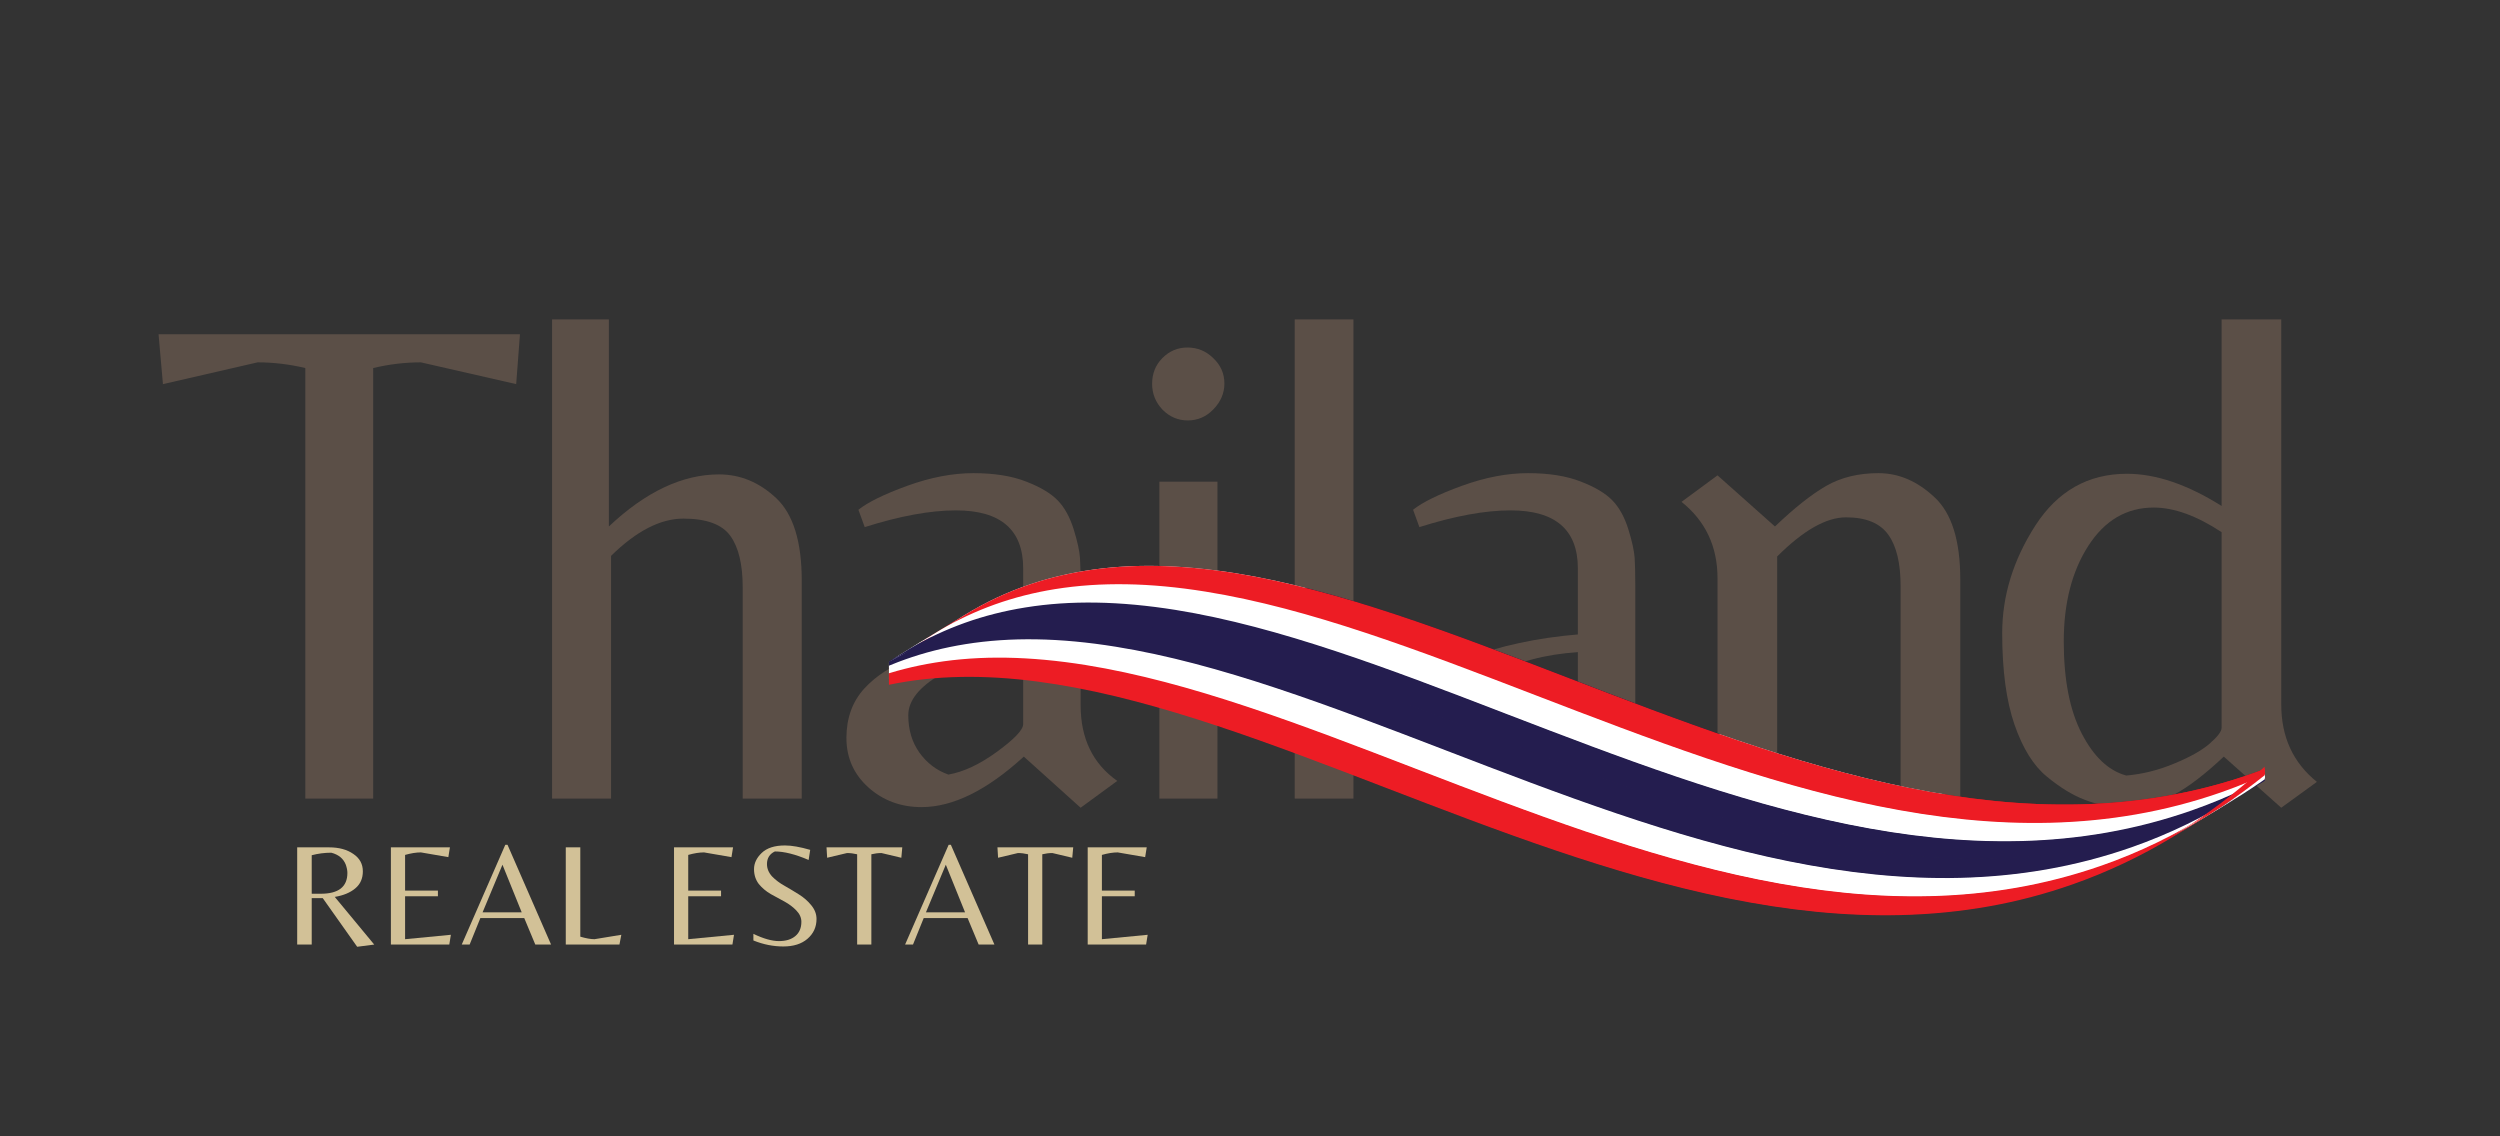 <svg xmlns="http://www.w3.org/2000/svg" xmlns:xlink="http://www.w3.org/1999/xlink" width="165" zoomAndPan="magnify" viewBox="0 0 123.75 56.25" height="75" preserveAspectRatio="xMidYMid meet" version="1.0"><rect x="0" y="0" width="123.75" height="56.25" fill="#333333" stroke="none"/><defs><g/><clipPath id="e063fd889b"><path d="M 44.004 23.508 L 112.098 23.508 L 112.098 46.453 L 44.004 46.453 Z M 44.004 23.508 " clip-rule="nonzero"/></clipPath><clipPath id="80231a71b8"><path d="M 44.004 23.508 L 112.098 23.508 L 112.098 46.453 L 44.004 46.453 Z M 44.004 23.508 " clip-rule="nonzero"/></clipPath><clipPath id="43226ac3eb"><path d="M -30.859 73.812 C -33.809 75.855 -36.828 78.336 -39.859 81.207 C -42.84 84.027 -45.914 87.305 -49 90.953 C -42.766 83.637 -36.719 77.93 -30.863 73.875 C -22.047 67.77 -13.66 65.398 -5.789 66.812 C 3.746 68.523 10.609 75.477 16.125 81.066 C 18.559 83.531 20.859 85.859 23.023 87.359 C 25.414 89.02 27.434 89.531 29.379 88.965 C 29.965 88.797 30.492 88.543 30.973 88.211 C 35.148 85.316 35.523 76.543 35.949 66.547 C 36.238 59.746 36.539 52.715 38 46.336 C 39.664 39.047 42.594 34.031 46.953 31.008 C 55.5 25.086 66.191 29.195 77.508 33.547 C 83 35.66 88.684 37.844 94.395 39.004 C 97.48 39.633 100.285 39.906 102.969 39.844 C 105.996 39.773 108.781 39.277 111.48 38.332 C 113.363 37.672 115.191 36.785 116.914 35.695 C 117.242 35.488 117.57 35.27 117.895 35.047 C 119.387 34.012 120.832 32.801 122.195 31.438 C 123.961 29.676 125.648 27.605 127.211 25.281 C 128.859 22.828 130.418 20.027 131.84 16.949 C 134.898 10.324 137.465 2.141 139.465 -7.371 C 141.645 -17.734 143.215 -29.973 144.133 -43.746 C 142.34 -17.332 138.203 3.086 131.809 16.934 C 128 25.176 123.316 31.23 117.836 35.031 C 115.82 36.426 113.695 37.516 111.469 38.297 C 100.219 42.242 88.68 37.805 77.516 33.512 C 71.754 31.297 66.309 29.203 61.16 28.375 C 58.395 27.934 55.961 27.891 53.719 28.254 C 51.219 28.656 49.004 29.543 46.945 30.969 C 42.566 34.008 39.633 39.027 37.965 46.328 C 36.508 52.707 36.207 59.742 35.914 66.543 C 35.488 76.531 35.113 85.297 30.953 88.18 C 30.477 88.508 29.949 88.762 29.367 88.93 C 27.434 89.492 25.422 88.984 23.039 87.332 C 20.883 85.832 18.582 83.504 16.148 81.039 C 13.383 78.238 10.246 75.062 6.66 72.422 C 2.535 69.387 -1.535 67.539 -5.785 66.777 C -9.688 66.078 -13.766 66.305 -17.906 67.457 C -21.625 68.492 -25.488 70.297 -29.383 72.82 C -29.871 73.137 -30.363 73.469 -30.859 73.812 Z M -30.859 73.812 " clip-rule="nonzero"/></clipPath><clipPath id="d565baeb03"><path d="M 44.004 30.262 L 48 30.262 L 48 46.453 L 44.004 46.453 Z M 44.004 30.262 " clip-rule="nonzero"/></clipPath><clipPath id="f9e0b52cb3"><path d="M 30.953 88.18 C 30.871 88.234 30.793 88.285 30.711 88.336 L 21.805 93.789 C 21.887 93.738 21.969 93.688 22.047 93.629 C 26.211 90.746 26.586 81.984 27.012 71.996 C 27.301 65.191 27.602 58.16 29.059 51.777 C 30.73 44.48 33.664 39.457 38.043 36.418 C 38.383 36.18 38.73 35.961 39.082 35.75 L 47.988 30.301 C 47.637 30.508 47.289 30.73 46.945 30.969 C 42.566 34.008 39.633 39.027 37.965 46.328 C 36.504 52.707 36.203 59.742 35.914 66.547 C 35.488 76.531 35.113 85.297 30.953 88.18 Z M 30.953 88.18 " clip-rule="nonzero"/></clipPath><clipPath id="e17766802a"><path d="M 44.004 31 L 47 31 L 47 46.453 L 44.004 46.453 Z M 44.004 31 " clip-rule="nonzero"/></clipPath><clipPath id="58fef2c61d"><path d="M 30.953 88.18 C 30.871 88.234 30.793 88.285 30.711 88.336 L 21.805 93.789 C 21.887 93.738 21.969 93.688 22.047 93.629 C 26.211 90.746 26.586 81.984 27.012 71.996 C 27.301 65.191 27.602 58.16 29.059 51.777 C 30.73 44.48 33.664 39.457 38.043 36.418 C 38.383 36.18 38.73 35.961 39.082 35.75 L 47.988 30.301 C 47.637 30.508 47.289 30.73 46.945 30.969 C 42.566 34.008 39.633 39.027 37.965 46.328 C 36.504 52.707 36.203 59.742 35.914 66.547 C 35.488 76.531 35.113 85.297 30.953 88.18 Z M 30.953 88.18 " clip-rule="nonzero"/></clipPath><clipPath id="6d18f99730"><path d="M 44.004 32 L 46 32 L 46 46.453 L 44.004 46.453 Z M 44.004 32 " clip-rule="nonzero"/></clipPath><clipPath id="4fddbe567b"><path d="M 30.953 88.18 C 30.871 88.234 30.793 88.285 30.711 88.336 L 21.805 93.789 C 21.887 93.738 21.969 93.688 22.047 93.629 C 26.211 90.746 26.586 81.984 27.012 71.996 C 27.301 65.191 27.602 58.16 29.059 51.777 C 30.73 44.48 33.664 39.457 38.043 36.418 C 38.383 36.18 38.73 35.961 39.082 35.75 L 47.988 30.301 C 47.637 30.508 47.289 30.73 46.945 30.969 C 42.566 34.008 39.633 39.027 37.965 46.328 C 36.504 52.707 36.203 59.742 35.914 66.547 C 35.488 76.531 35.113 85.297 30.953 88.18 Z M 30.953 88.18 " clip-rule="nonzero"/></clipPath><clipPath id="33e76d4437"><path d="M 44.004 31 L 46.957 31 L 46.957 46.453 L 44.004 46.453 Z M 44.004 31 " clip-rule="nonzero"/></clipPath><clipPath id="a5ec79127b"><path d="M 38 46.336 C 36.539 52.715 36.238 59.746 35.949 66.547 C 35.523 76.543 35.148 85.316 30.973 88.211 C 30.852 88.293 30.73 88.371 30.602 88.445 L 21.699 93.895 C 21.824 93.82 21.949 93.742 22.066 93.66 C 26.242 90.77 26.617 81.996 27.043 72 C 27.336 65.199 27.637 58.168 29.094 51.789 C 30.762 44.496 33.691 39.484 38.047 36.457 L 46.953 31.008 C 42.594 34.031 39.664 39.047 38 46.336 Z M 38 46.336 " clip-rule="nonzero"/></clipPath><clipPath id="5d466d8a2c"><path d="M 44.004 31 L 46 31 L 46 46.453 L 44.004 46.453 Z M 44.004 31 " clip-rule="nonzero"/></clipPath><clipPath id="c1379326b4"><path d="M 38 46.336 C 36.539 52.715 36.238 59.746 35.949 66.547 C 35.523 76.543 35.148 85.316 30.973 88.211 C 30.852 88.293 30.73 88.371 30.602 88.445 L 21.699 93.895 C 21.824 93.82 21.949 93.742 22.066 93.66 C 26.242 90.77 26.617 81.996 27.043 72 C 27.336 65.199 27.637 58.168 29.094 51.789 C 30.762 44.496 33.691 39.484 38.047 36.457 L 46.953 31.008 C 42.594 34.031 39.664 39.047 38 46.336 Z M 38 46.336 " clip-rule="nonzero"/></clipPath><clipPath id="764a7979e4"><path d="M 45 28.039 L 112.098 28.039 L 112.098 41 L 45 41 Z M 45 28.039 " clip-rule="nonzero"/></clipPath><clipPath id="b24a76b997"><path d="M 111.48 38.332 C 113.207 37.727 114.887 36.93 116.48 35.965 L 107.578 41.414 C 105.984 42.383 104.305 43.176 102.578 43.781 C 99.875 44.73 97.09 45.223 94.062 45.297 C 91.379 45.359 88.574 45.082 85.488 44.457 C 79.777 43.293 74.094 41.109 68.602 38.996 C 57.285 34.645 46.598 30.535 38.047 36.457 L 46.953 31.008 C 55.5 25.086 66.191 29.195 77.508 33.547 C 83 35.66 88.684 37.844 94.395 39.004 C 97.48 39.633 100.285 39.906 102.969 39.844 C 105.996 39.773 108.781 39.277 111.48 38.332 Z M 111.48 38.332 " clip-rule="nonzero"/></clipPath><clipPath id="2ed372ba62"><path d="M 44.004 28.039 L 112.098 28.039 L 112.098 42 L 44.004 42 Z M 44.004 28.039 " clip-rule="nonzero"/></clipPath><clipPath id="9fffb998fa"><path d="M 111.48 38.332 C 113.207 37.727 114.887 36.93 116.48 35.965 L 107.578 41.414 C 105.984 42.383 104.305 43.176 102.578 43.781 C 99.875 44.73 97.09 45.223 94.062 45.297 C 91.379 45.359 88.574 45.082 85.488 44.457 C 79.777 43.293 74.094 41.109 68.602 38.996 C 57.285 34.645 46.598 30.535 38.047 36.457 L 46.953 31.008 C 55.5 25.086 66.191 29.195 77.508 33.547 C 83 35.66 88.684 37.844 94.395 39.004 C 97.48 39.633 100.285 39.906 102.969 39.844 C 105.996 39.773 108.781 39.277 111.48 38.332 Z M 111.48 38.332 " clip-rule="nonzero"/></clipPath><clipPath id="cbff7f1a55"><path d="M 44.004 29 L 112.098 29 L 112.098 43 L 44.004 43 Z M 44.004 29 " clip-rule="nonzero"/></clipPath><clipPath id="e96baed2e8"><path d="M 111.48 38.332 C 113.207 37.727 114.887 36.93 116.48 35.965 L 107.578 41.414 C 105.984 42.383 104.305 43.176 102.578 43.781 C 99.875 44.73 97.09 45.223 94.062 45.297 C 91.379 45.359 88.574 45.082 85.488 44.457 C 79.777 43.293 74.094 41.109 68.602 38.996 C 57.285 34.645 46.598 30.535 38.047 36.457 L 46.953 31.008 C 55.5 25.086 66.191 29.195 77.508 33.547 C 83 35.66 88.684 37.844 94.395 39.004 C 97.48 39.633 100.285 39.906 102.969 39.844 C 105.996 39.773 108.781 39.277 111.48 38.332 Z M 111.48 38.332 " clip-rule="nonzero"/></clipPath><clipPath id="e7611e0d70"><path d="M 44.004 30 L 112.098 30 L 112.098 44 L 44.004 44 Z M 44.004 30 " clip-rule="nonzero"/></clipPath><clipPath id="e6d4d4fdf3"><path d="M 111.48 38.332 C 113.207 37.727 114.887 36.93 116.48 35.965 L 107.578 41.414 C 105.984 42.383 104.305 43.176 102.578 43.781 C 99.875 44.73 97.09 45.223 94.062 45.297 C 91.379 45.359 88.574 45.082 85.488 44.457 C 79.777 43.293 74.094 41.109 68.602 38.996 C 57.285 34.645 46.598 30.535 38.047 36.457 L 46.953 31.008 C 55.5 25.086 66.191 29.195 77.508 33.547 C 83 35.66 88.684 37.844 94.395 39.004 C 97.48 39.633 100.285 39.906 102.969 39.844 C 105.996 39.773 108.781 39.277 111.48 38.332 Z M 111.48 38.332 " clip-rule="nonzero"/></clipPath><clipPath id="00cee07c4d"><path d="M 44.004 31 L 111 31 L 111 45 L 44.004 45 Z M 44.004 31 " clip-rule="nonzero"/></clipPath><clipPath id="5c855319ac"><path d="M 111.48 38.332 C 113.207 37.727 114.887 36.93 116.48 35.965 L 107.578 41.414 C 105.984 42.383 104.305 43.176 102.578 43.781 C 99.875 44.73 97.09 45.223 94.062 45.297 C 91.379 45.359 88.574 45.082 85.488 44.457 C 79.777 43.293 74.094 41.109 68.602 38.996 C 57.285 34.645 46.598 30.535 38.047 36.457 L 46.953 31.008 C 55.5 25.086 66.191 29.195 77.508 33.547 C 83 35.66 88.684 37.844 94.395 39.004 C 97.48 39.633 100.285 39.906 102.969 39.844 C 105.996 39.773 108.781 39.277 111.48 38.332 Z M 111.48 38.332 " clip-rule="nonzero"/></clipPath><clipPath id="a202c12ff1"><path d="M 44.004 32 L 110 32 L 110 45.332 L 44.004 45.332 Z M 44.004 32 " clip-rule="nonzero"/></clipPath><clipPath id="6a9b88e85f"><path d="M 111.48 38.332 C 113.207 37.727 114.887 36.93 116.48 35.965 L 107.578 41.414 C 105.984 42.383 104.305 43.176 102.578 43.781 C 99.875 44.73 97.09 45.223 94.062 45.297 C 91.379 45.359 88.574 45.082 85.488 44.457 C 79.777 43.293 74.094 41.109 68.602 38.996 C 57.285 34.645 46.598 30.535 38.047 36.457 L 46.953 31.008 C 55.5 25.086 66.191 29.195 77.508 33.547 C 83 35.66 88.684 37.844 94.395 39.004 C 97.48 39.633 100.285 39.906 102.969 39.844 C 105.996 39.773 108.781 39.277 111.48 38.332 Z M 111.48 38.332 " clip-rule="nonzero"/></clipPath><clipPath id="ebb018f499"><path d="M 46 28 L 112.098 28 L 112.098 41 L 46 41 Z M 46 28 " clip-rule="nonzero"/></clipPath><clipPath id="a369c39e5d"><path d="M 53.719 28.254 C 55.961 27.891 58.395 27.93 61.16 28.375 C 66.309 29.203 71.754 31.297 77.516 33.512 C 88.68 37.805 100.219 42.242 111.469 38.297 C 113.324 37.645 115.109 36.781 116.816 35.703 L 107.914 41.152 C 106.203 42.23 104.422 43.098 102.566 43.75 C 91.316 47.695 79.773 43.258 68.613 38.965 C 62.848 36.75 57.406 34.656 52.254 33.828 C 49.492 33.383 47.059 33.344 44.812 33.703 C 42.73 34.039 40.844 34.711 39.082 35.75 L 47.988 30.301 C 49.75 29.262 51.633 28.59 53.719 28.254 Z M 53.719 28.254 " clip-rule="nonzero"/></clipPath><clipPath id="98138e31f2"><path d="M 45 28 L 112.098 28 L 112.098 42 L 45 42 Z M 45 28 " clip-rule="nonzero"/></clipPath><clipPath id="16e39f11b4"><path d="M 53.719 28.254 C 55.961 27.891 58.395 27.93 61.16 28.375 C 66.309 29.203 71.754 31.297 77.516 33.512 C 88.68 37.805 100.219 42.242 111.469 38.297 C 113.324 37.645 115.109 36.781 116.816 35.703 L 107.914 41.152 C 106.203 42.23 104.422 43.098 102.566 43.75 C 91.316 47.695 79.773 43.258 68.613 38.965 C 62.848 36.75 57.406 34.656 52.254 33.828 C 49.492 33.383 47.059 33.344 44.812 33.703 C 42.73 34.039 40.844 34.711 39.082 35.75 L 47.988 30.301 C 49.75 29.262 51.633 28.59 53.719 28.254 Z M 53.719 28.254 " clip-rule="nonzero"/></clipPath><clipPath id="ec7fec07fc"><path d="M 44.004 29 L 112.098 29 L 112.098 43 L 44.004 43 Z M 44.004 29 " clip-rule="nonzero"/></clipPath><clipPath id="409f33d959"><path d="M 53.719 28.254 C 55.961 27.891 58.395 27.93 61.16 28.375 C 66.309 29.203 71.754 31.297 77.516 33.512 C 88.68 37.805 100.219 42.242 111.469 38.297 C 113.324 37.645 115.109 36.781 116.816 35.703 L 107.914 41.152 C 106.203 42.23 104.422 43.098 102.566 43.75 C 91.316 47.695 79.773 43.258 68.613 38.965 C 62.848 36.75 57.406 34.656 52.254 33.828 C 49.492 33.383 47.059 33.344 44.812 33.703 C 42.73 34.039 40.844 34.711 39.082 35.75 L 47.988 30.301 C 49.75 29.262 51.633 28.59 53.719 28.254 Z M 53.719 28.254 " clip-rule="nonzero"/></clipPath><clipPath id="1797b33b01"><path d="M 44.004 30 L 112.098 30 L 112.098 44 L 44.004 44 Z M 44.004 30 " clip-rule="nonzero"/></clipPath><clipPath id="8ebe5742a6"><path d="M 53.719 28.254 C 55.961 27.891 58.395 27.93 61.16 28.375 C 66.309 29.203 71.754 31.297 77.516 33.512 C 88.68 37.805 100.219 42.242 111.469 38.297 C 113.324 37.645 115.109 36.781 116.816 35.703 L 107.914 41.152 C 106.203 42.23 104.422 43.098 102.566 43.75 C 91.316 47.695 79.773 43.258 68.613 38.965 C 62.848 36.75 57.406 34.656 52.254 33.828 C 49.492 33.383 47.059 33.344 44.812 33.703 C 42.73 34.039 40.844 34.711 39.082 35.75 L 47.988 30.301 C 49.75 29.262 51.633 28.59 53.719 28.254 Z M 53.719 28.254 " clip-rule="nonzero"/></clipPath><clipPath id="12f661abcb"><path d="M 44.004 31 L 111 31 L 111 45 L 44.004 45 Z M 44.004 31 " clip-rule="nonzero"/></clipPath><clipPath id="f0414a1864"><path d="M 53.719 28.254 C 55.961 27.891 58.395 27.93 61.16 28.375 C 66.309 29.203 71.754 31.297 77.516 33.512 C 88.68 37.805 100.219 42.242 111.469 38.297 C 113.324 37.645 115.109 36.781 116.816 35.703 L 107.914 41.152 C 106.203 42.23 104.422 43.098 102.566 43.75 C 91.316 47.695 79.773 43.258 68.613 38.965 C 62.848 36.75 57.406 34.656 52.254 33.828 C 49.492 33.383 47.059 33.344 44.812 33.703 C 42.73 34.039 40.844 34.711 39.082 35.75 L 47.988 30.301 C 49.75 29.262 51.633 28.59 53.719 28.254 Z M 53.719 28.254 " clip-rule="nonzero"/></clipPath><clipPath id="feafb7e353"><path d="M 44.004 32 L 110 32 L 110 45.289 L 44.004 45.289 Z M 44.004 32 " clip-rule="nonzero"/></clipPath><clipPath id="8e47657a18"><path d="M 53.719 28.254 C 55.961 27.891 58.395 27.93 61.16 28.375 C 66.309 29.203 71.754 31.297 77.516 33.512 C 88.68 37.805 100.219 42.242 111.469 38.297 C 113.324 37.645 115.109 36.781 116.816 35.703 L 107.914 41.152 C 106.203 42.23 104.422 43.098 102.566 43.75 C 91.316 47.695 79.773 43.258 68.613 38.965 C 62.848 36.75 57.406 34.656 52.254 33.828 C 49.492 33.383 47.059 33.344 44.812 33.703 C 42.73 34.039 40.844 34.711 39.082 35.75 L 47.988 30.301 C 49.75 29.262 51.633 28.59 53.719 28.254 Z M 53.719 28.254 " clip-rule="nonzero"/></clipPath><clipPath id="c7bfc81601"><path d="M 110 23.508 L 112.098 23.508 L 112.098 40 L 110 40 Z M 110 23.508 " clip-rule="nonzero"/></clipPath><clipPath id="e7d6b050b5"><path d="M 117.836 35.031 C 117.5 35.262 117.16 35.488 116.816 35.703 L 107.914 41.152 C 108.254 40.938 108.594 40.715 108.93 40.48 C 114.414 36.684 119.094 30.625 122.902 22.383 C 128.23 10.844 131.992 -5.258 134.137 -25.59 C 134.207 -26.277 134.301 -27.195 134.371 -27.883 C 134.441 -28.562 134.527 -29.465 134.594 -30.145 C 134.66 -30.789 134.746 -31.652 134.809 -32.297 C 134.84 -32.602 134.883 -33.008 134.918 -33.312 C 134.977 -33.867 135.062 -34.609 135.129 -35.164 C 135.16 -35.41 135.203 -35.738 135.238 -35.984 C 135.297 -36.395 135.391 -36.945 135.465 -37.352 C 135.492 -37.516 135.539 -37.727 135.582 -37.887 C 135.641 -38.102 135.742 -38.387 135.836 -38.594 C 135.859 -38.648 135.93 -38.699 135.973 -38.746 L 144.133 -43.746 C 142.34 -17.332 138.203 3.086 131.805 16.934 C 128 25.176 123.316 31.234 117.836 35.031 Z M 117.836 35.031 " clip-rule="nonzero"/></clipPath><clipPath id="52f00ab5e5"><path d="M 109 23.508 L 112.098 23.508 L 112.098 41 L 109 41 Z M 109 23.508 " clip-rule="nonzero"/></clipPath><clipPath id="4ec3061e87"><path d="M 117.836 35.031 C 117.5 35.262 117.16 35.488 116.816 35.703 L 107.914 41.152 C 108.254 40.938 108.594 40.715 108.93 40.48 C 114.414 36.684 119.094 30.625 122.902 22.383 C 128.23 10.844 131.992 -5.258 134.137 -25.59 C 134.207 -26.277 134.301 -27.195 134.371 -27.883 C 134.441 -28.562 134.527 -29.465 134.594 -30.145 C 134.66 -30.789 134.746 -31.652 134.809 -32.297 C 134.84 -32.602 134.883 -33.008 134.918 -33.312 C 134.977 -33.867 135.062 -34.609 135.129 -35.164 C 135.16 -35.41 135.203 -35.738 135.238 -35.984 C 135.297 -36.395 135.391 -36.945 135.465 -37.352 C 135.492 -37.516 135.539 -37.727 135.582 -37.887 C 135.641 -38.102 135.742 -38.387 135.836 -38.594 C 135.859 -38.648 135.93 -38.699 135.973 -38.746 L 144.133 -43.746 C 142.34 -17.332 138.203 3.086 131.805 16.934 C 128 25.176 123.316 31.234 117.836 35.031 Z M 117.836 35.031 " clip-rule="nonzero"/></clipPath><clipPath id="c55c6b8349"><path d="M 107.875 23.508 L 112.098 23.508 L 112.098 41.156 L 107.875 41.156 Z M 107.875 23.508 " clip-rule="nonzero"/></clipPath><clipPath id="7ec9277ecb"><path d="M 117.836 35.031 C 117.5 35.262 117.16 35.488 116.816 35.703 L 107.914 41.152 C 108.254 40.938 108.594 40.715 108.93 40.48 C 114.414 36.684 119.094 30.625 122.902 22.383 C 128.23 10.844 131.992 -5.258 134.137 -25.59 C 134.207 -26.277 134.301 -27.195 134.371 -27.883 C 134.441 -28.562 134.527 -29.465 134.594 -30.145 C 134.66 -30.789 134.746 -31.652 134.809 -32.297 C 134.84 -32.602 134.883 -33.008 134.918 -33.312 C 134.977 -33.867 135.062 -34.609 135.129 -35.164 C 135.16 -35.41 135.203 -35.738 135.238 -35.984 C 135.297 -36.395 135.391 -36.945 135.465 -37.352 C 135.492 -37.516 135.539 -37.727 135.582 -37.887 C 135.641 -38.102 135.742 -38.387 135.836 -38.594 C 135.859 -38.648 135.93 -38.699 135.973 -38.746 L 144.133 -43.746 C 142.34 -17.332 138.203 3.086 131.805 16.934 C 128 25.176 123.316 31.234 117.836 35.031 Z M 117.836 35.031 " clip-rule="nonzero"/></clipPath><clipPath id="5734f4edcd"><path d="M 110 23.508 L 112.098 23.508 L 112.098 40 L 110 40 Z M 110 23.508 " clip-rule="nonzero"/></clipPath><clipPath id="77ba4c9162"><path d="M 139.465 -7.367 C 137.465 2.141 134.898 10.324 131.836 16.949 C 130.418 20.027 128.859 22.832 127.211 25.285 C 125.648 27.605 123.961 29.676 122.195 31.441 C 120.832 32.801 119.387 34.012 117.895 35.047 C 117.57 35.27 117.242 35.488 116.914 35.695 C 116.77 35.785 116.625 35.875 116.48 35.965 L 107.578 41.414 C 107.723 41.328 107.867 41.238 108.008 41.148 C 108.34 40.938 108.664 40.723 108.988 40.496 C 110.484 39.465 111.926 38.254 113.293 36.891 C 115.059 35.129 116.742 33.055 118.305 30.734 C 119.953 28.281 121.512 25.477 122.934 22.402 C 125.992 15.777 128.559 7.594 130.559 -1.918 C 131.832 -7.965 132.895 -14.648 133.746 -21.902 C 133.766 -22.086 133.797 -22.336 133.816 -22.523 C 133.941 -23.578 134.059 -24.637 134.184 -25.695 C 134.262 -26.34 134.387 -27.418 134.551 -28.719 C 134.637 -29.402 134.75 -30.312 134.84 -30.996 C 134.938 -31.73 135.066 -32.711 135.172 -33.445 C 135.281 -34.223 135.43 -35.262 135.547 -36.039 C 135.668 -36.852 135.84 -37.938 135.973 -38.746 C 138.418 -40.246 141.684 -42.246 144.133 -43.746 C 143.215 -29.973 141.645 -17.734 139.465 -7.367 Z M 139.465 -7.367 " clip-rule="nonzero"/></clipPath><clipPath id="3d62e3e448"><path d="M 109 23.508 L 112.098 23.508 L 112.098 41 L 109 41 Z M 109 23.508 " clip-rule="nonzero"/></clipPath><clipPath id="53839b9ba9"><path d="M 139.465 -7.367 C 137.465 2.141 134.898 10.324 131.836 16.949 C 130.418 20.027 128.859 22.832 127.211 25.285 C 125.648 27.605 123.961 29.676 122.195 31.441 C 120.832 32.801 119.387 34.012 117.895 35.047 C 117.57 35.27 117.242 35.488 116.914 35.695 C 116.77 35.785 116.625 35.875 116.48 35.965 L 107.578 41.414 C 107.723 41.328 107.867 41.238 108.008 41.148 C 108.34 40.938 108.664 40.723 108.988 40.496 C 110.484 39.465 111.926 38.254 113.293 36.891 C 115.059 35.129 116.742 33.055 118.305 30.734 C 119.953 28.281 121.512 25.477 122.934 22.402 C 125.992 15.777 128.559 7.594 130.559 -1.918 C 131.832 -7.965 132.895 -14.648 133.746 -21.902 C 133.766 -22.086 133.797 -22.336 133.816 -22.523 C 133.941 -23.578 134.059 -24.637 134.184 -25.695 C 134.262 -26.34 134.387 -27.418 134.551 -28.719 C 134.637 -29.402 134.75 -30.312 134.84 -30.996 C 134.938 -31.73 135.066 -32.711 135.172 -33.445 C 135.281 -34.223 135.43 -35.262 135.547 -36.039 C 135.668 -36.852 135.84 -37.938 135.973 -38.746 C 138.418 -40.246 141.684 -42.246 144.133 -43.746 C 143.215 -29.973 141.645 -17.734 139.465 -7.367 Z M 139.465 -7.367 " clip-rule="nonzero"/></clipPath><clipPath id="d92f1432c1"><path d="M 107.559 23.508 L 112.098 23.508 L 112.098 41.43 L 107.559 41.43 Z M 107.559 23.508 " clip-rule="nonzero"/></clipPath><clipPath id="aa954ea4bb"><path d="M 139.465 -7.367 C 137.465 2.141 134.898 10.324 131.836 16.949 C 130.418 20.027 128.859 22.832 127.211 25.285 C 125.648 27.605 123.961 29.676 122.195 31.441 C 120.832 32.801 119.387 34.012 117.895 35.047 C 117.57 35.27 117.242 35.488 116.914 35.695 C 116.77 35.785 116.625 35.875 116.48 35.965 L 107.578 41.414 C 107.723 41.328 107.867 41.238 108.008 41.148 C 108.34 40.938 108.664 40.723 108.988 40.496 C 110.484 39.465 111.926 38.254 113.293 36.891 C 115.059 35.129 116.742 33.055 118.305 30.734 C 119.953 28.281 121.512 25.477 122.934 22.402 C 125.992 15.777 128.559 7.594 130.559 -1.918 C 131.832 -7.965 132.895 -14.648 133.746 -21.902 C 133.766 -22.086 133.797 -22.336 133.816 -22.523 C 133.941 -23.578 134.059 -24.637 134.184 -25.695 C 134.262 -26.34 134.387 -27.418 134.551 -28.719 C 134.637 -29.402 134.75 -30.312 134.84 -30.996 C 134.938 -31.73 135.066 -32.711 135.172 -33.445 C 135.281 -34.223 135.43 -35.262 135.547 -36.039 C 135.668 -36.852 135.84 -37.938 135.973 -38.746 C 138.418 -40.246 141.684 -42.246 144.133 -43.746 C 143.215 -29.973 141.645 -17.734 139.465 -7.367 Z M 139.465 -7.367 " clip-rule="nonzero"/></clipPath></defs><g fill="#5b4f47" fill-opacity="1"><g transform="translate(7.504, 39.53)"><g><path d="M 10.969 0 L 7.609 0 L 7.609 -21.312 C 6.816 -21.5 6.031 -21.594 5.25 -21.594 L 0.562 -20.516 L 0.344 -22.984 L 18.234 -22.984 L 18.047 -20.516 L 13.328 -21.594 C 12.547 -21.594 11.758 -21.5 10.969 -21.312 Z M 10.969 0 "/></g></g></g><g fill="#5b4f47" fill-opacity="1"><g transform="translate(24.686, 39.53)"><g><path d="M 10.906 -16.047 C 11.969 -16.047 12.914 -15.648 13.75 -14.859 C 14.582 -14.066 15 -12.711 15 -10.797 L 15 0 L 12.078 0 L 12.078 -10.453 C 12.078 -11.586 11.875 -12.438 11.469 -13 C 11.062 -13.57 10.285 -13.859 9.141 -13.859 C 8.004 -13.859 6.812 -13.242 5.562 -12.016 L 5.562 0 L 2.641 0 L 2.641 -23.719 L 5.453 -23.719 L 5.453 -13.469 C 7.273 -15.188 9.094 -16.047 10.906 -16.047 Z M 10.906 -16.047 "/></g></g></g><g fill="#5b4f47" fill-opacity="1"><g transform="translate(40.757, 39.53)"><g><path d="M 9.891 -3.688 L 9.891 -7.25 C 8.223 -7.133 6.859 -6.766 5.797 -6.141 C 4.734 -5.516 4.203 -4.844 4.203 -4.125 C 4.203 -3.414 4.383 -2.801 4.75 -2.281 C 5.125 -1.758 5.602 -1.395 6.188 -1.188 C 6.945 -1.32 7.754 -1.703 8.609 -2.328 C 9.461 -2.953 9.891 -3.406 9.891 -3.688 Z M 12.734 -4.625 C 12.734 -2.977 13.336 -1.727 14.547 -0.875 L 12.734 0.453 L 9.922 -2.078 C 8.098 -0.41 6.41 0.422 4.859 0.422 C 3.836 0.422 2.961 0.098 2.234 -0.547 C 1.504 -1.203 1.141 -2.02 1.141 -3 C 1.141 -3.988 1.438 -4.805 2.031 -5.453 C 2.625 -6.098 3.406 -6.594 4.375 -6.938 C 6.039 -7.562 7.879 -7.957 9.891 -8.125 L 9.891 -11.391 C 9.891 -13.305 8.781 -14.266 6.562 -14.266 C 5.289 -14.266 3.785 -13.988 2.047 -13.438 L 1.734 -14.297 C 2.203 -14.672 3.008 -15.066 4.156 -15.484 C 5.301 -15.898 6.391 -16.109 7.422 -16.109 C 8.461 -16.109 9.336 -15.969 10.047 -15.688 C 10.754 -15.414 11.273 -15.102 11.609 -14.75 C 11.941 -14.406 12.203 -13.93 12.391 -13.328 C 12.578 -12.723 12.68 -12.25 12.703 -11.906 C 12.723 -11.562 12.734 -11.098 12.734 -10.516 Z M 12.734 -4.625 "/></g></g></g><g fill="#5b4f47" fill-opacity="1"><g transform="translate(54.78, 39.53)"><g><path d="M 2.609 0 L 2.609 -15.688 L 5.484 -15.688 L 5.484 0 Z M 2.25 -20.531 C 2.25 -21.031 2.414 -21.453 2.75 -21.797 C 3.094 -22.148 3.508 -22.328 4 -22.328 C 4.5 -22.328 4.926 -22.148 5.281 -21.797 C 5.645 -21.453 5.828 -21.035 5.828 -20.547 C 5.828 -20.066 5.645 -19.641 5.281 -19.266 C 4.926 -18.898 4.504 -18.719 4.016 -18.719 C 3.535 -18.719 3.117 -18.895 2.766 -19.25 C 2.422 -19.613 2.25 -20.039 2.25 -20.531 Z M 2.25 -20.531 "/></g></g></g><g fill="#5b4f47" fill-opacity="1"><g transform="translate(61.479, 39.53)"><g><path d="M 5.516 -23.719 L 5.516 0 L 2.609 0 L 2.609 -23.719 Z M 5.516 -23.719 "/></g></g></g><g fill="#5b4f47" fill-opacity="1"><g transform="translate(68.213, 39.53)"><g><path d="M 9.891 -3.688 L 9.891 -7.25 C 8.223 -7.133 6.859 -6.766 5.797 -6.141 C 4.734 -5.516 4.203 -4.844 4.203 -4.125 C 4.203 -3.414 4.383 -2.801 4.75 -2.281 C 5.125 -1.758 5.602 -1.395 6.188 -1.188 C 6.945 -1.32 7.754 -1.703 8.609 -2.328 C 9.461 -2.953 9.891 -3.406 9.891 -3.688 Z M 12.734 -4.625 C 12.734 -2.977 13.336 -1.727 14.547 -0.875 L 12.734 0.453 L 9.922 -2.078 C 8.098 -0.41 6.41 0.422 4.859 0.422 C 3.836 0.422 2.961 0.098 2.234 -0.547 C 1.504 -1.203 1.141 -2.02 1.141 -3 C 1.141 -3.988 1.438 -4.805 2.031 -5.453 C 2.625 -6.098 3.406 -6.594 4.375 -6.938 C 6.039 -7.562 7.879 -7.957 9.891 -8.125 L 9.891 -11.391 C 9.891 -13.305 8.781 -14.266 6.562 -14.266 C 5.289 -14.266 3.785 -13.988 2.047 -13.438 L 1.734 -14.297 C 2.203 -14.672 3.008 -15.066 4.156 -15.484 C 5.301 -15.898 6.391 -16.109 7.422 -16.109 C 8.461 -16.109 9.336 -15.969 10.047 -15.688 C 10.754 -15.414 11.273 -15.102 11.609 -14.75 C 11.941 -14.406 12.203 -13.93 12.391 -13.328 C 12.578 -12.723 12.68 -12.25 12.703 -11.906 C 12.723 -11.562 12.734 -11.098 12.734 -10.516 Z M 12.734 -4.625 "/></g></g></g><g fill="#5b4f47" fill-opacity="1"><g transform="translate(82.236, 39.53)"><g><path d="M 5.625 -13.469 C 6.594 -14.395 7.441 -15.066 8.172 -15.484 C 8.898 -15.898 9.758 -16.109 10.75 -16.109 C 11.75 -16.109 12.672 -15.711 13.516 -14.922 C 14.367 -14.141 14.797 -12.785 14.797 -10.859 L 14.797 0 L 11.844 0 L 11.844 -10.516 C 11.844 -11.648 11.641 -12.5 11.234 -13.062 C 10.828 -13.633 10.129 -13.922 9.141 -13.922 C 8.16 -13.922 7.023 -13.273 5.734 -11.984 L 5.734 0 L 2.781 0 L 2.781 -10.906 C 2.781 -12.477 2.188 -13.738 1 -14.688 L 2.781 -16 Z M 5.625 -13.469 "/></g></g></g><g fill="#5b4f47" fill-opacity="1"><g transform="translate(98.203, 39.53)"><g><path d="M 14.719 -4.656 C 14.719 -3.051 15.305 -1.773 16.484 -0.828 L 14.719 0.453 L 11.875 -2.078 C 10.945 -1.203 10.113 -0.566 9.375 -0.172 C 8.633 0.223 7.867 0.422 7.078 0.422 C 6.297 0.422 5.602 0.301 5 0.062 C 4.395 -0.164 3.766 -0.551 3.109 -1.094 C 2.453 -1.633 1.922 -2.488 1.516 -3.656 C 1.109 -4.832 0.906 -6.344 0.906 -8.188 C 0.906 -10.039 1.453 -11.816 2.547 -13.516 C 3.648 -15.223 5.16 -16.078 7.078 -16.078 C 8.516 -16.078 10.078 -15.547 11.766 -14.484 L 11.766 -23.719 L 14.719 -23.719 Z M 11.766 -3.5 L 11.766 -13.188 C 10.535 -14 9.414 -14.406 8.406 -14.406 C 7.062 -14.406 5.984 -13.773 5.172 -12.516 C 4.359 -11.254 3.953 -9.676 3.953 -7.781 C 3.953 -5.883 4.25 -4.363 4.844 -3.219 C 5.438 -2.07 6.172 -1.379 7.047 -1.141 C 7.859 -1.211 8.648 -1.41 9.422 -1.734 C 10.203 -2.055 10.785 -2.383 11.172 -2.719 C 11.566 -3.062 11.766 -3.32 11.766 -3.5 Z M 11.766 -3.5 "/></g></g></g><g fill="#d2c197" fill-opacity="1"><g transform="translate(14.055, 46.756)"><g><path d="M 1.375 -2.297 L 1.375 0 L 0.656 0 L 0.656 -4.812 L 2.234 -4.812 C 2.723 -4.812 3.125 -4.703 3.438 -4.484 C 3.75 -4.273 3.906 -3.988 3.906 -3.625 C 3.906 -3.27 3.781 -2.988 3.531 -2.781 C 3.281 -2.57 2.941 -2.43 2.516 -2.359 L 4.469 0 L 3.625 0.109 L 1.922 -2.297 Z M 1.375 -2.516 L 1.828 -2.516 C 2.703 -2.516 3.141 -2.859 3.141 -3.547 C 3.141 -3.672 3.113 -3.805 3.062 -3.953 C 2.945 -4.254 2.707 -4.453 2.344 -4.547 C 2.008 -4.547 1.688 -4.504 1.375 -4.422 Z M 1.375 -2.516 "/></g></g></g><g fill="#d2c197" fill-opacity="1"><g transform="translate(18.693, 46.756)"><g><path d="M 0.656 0 L 0.656 -4.812 L 3.578 -4.812 L 3.5 -4.328 L 2.141 -4.562 C 1.91 -4.562 1.648 -4.52 1.359 -4.438 L 1.359 -2.672 L 2.984 -2.672 L 2.984 -2.391 L 1.359 -2.391 L 1.359 -0.266 L 3.625 -0.484 L 3.547 0 Z M 0.656 0 "/></g></g></g><g fill="#d2c197" fill-opacity="1"><g transform="translate(22.778, 46.756)"><g><path d="M 0.078 0 L 2.234 -4.938 L 2.344 -4.938 L 4.5 0 L 3.719 0 L 3.172 -1.312 L 1 -1.312 L 0.469 0 Z M 1.109 -1.594 L 3.047 -1.594 L 2.094 -3.953 Z M 1.109 -1.594 "/></g></g></g><g fill="#d2c197" fill-opacity="1"><g transform="translate(27.35, 46.756)"><g><path d="M 0.656 0 L 0.656 -4.812 L 1.375 -4.812 L 1.375 -0.391 C 1.664 -0.305 1.898 -0.266 2.078 -0.266 L 3.406 -0.484 L 3.312 0 Z M 0.656 0 "/></g></g></g><g fill="#d2c197" fill-opacity="1"><g transform="translate(30.89, 46.756)"><g/></g></g><g fill="#d2c197" fill-opacity="1"><g transform="translate(32.708, 46.756)"><g><path d="M 0.656 0 L 0.656 -4.812 L 3.578 -4.812 L 3.5 -4.328 L 2.141 -4.562 C 1.91 -4.562 1.648 -4.52 1.359 -4.438 L 1.359 -2.672 L 2.984 -2.672 L 2.984 -2.391 L 1.359 -2.391 L 1.359 -0.266 L 3.625 -0.484 L 3.547 0 Z M 0.656 0 "/></g></g></g><g fill="#d2c197" fill-opacity="1"><g transform="translate(36.793, 46.756)"><g><path d="M 1.172 -3.984 C 1.172 -3.766 1.254 -3.562 1.422 -3.375 C 1.598 -3.195 1.805 -3.039 2.047 -2.906 C 2.285 -2.77 2.52 -2.629 2.75 -2.484 C 2.988 -2.336 3.191 -2.16 3.359 -1.953 C 3.535 -1.742 3.625 -1.516 3.625 -1.266 C 3.625 -0.867 3.473 -0.539 3.172 -0.281 C 2.879 -0.031 2.484 0.094 1.984 0.094 C 1.484 0.094 0.988 -0.004 0.5 -0.203 L 0.5 -0.531 C 1 -0.289 1.422 -0.172 1.766 -0.172 C 2.109 -0.172 2.379 -0.254 2.578 -0.422 C 2.773 -0.586 2.875 -0.82 2.875 -1.125 C 2.875 -1.332 2.789 -1.52 2.625 -1.688 C 2.469 -1.852 2.273 -2 2.047 -2.125 C 1.816 -2.25 1.586 -2.375 1.359 -2.5 C 1.129 -2.633 0.93 -2.801 0.766 -3 C 0.609 -3.207 0.531 -3.453 0.531 -3.734 C 0.531 -4.023 0.656 -4.289 0.906 -4.531 C 1.164 -4.781 1.551 -4.906 2.062 -4.906 C 2.395 -4.906 2.812 -4.832 3.312 -4.688 L 3.234 -4.188 C 2.578 -4.469 2.02 -4.609 1.562 -4.609 C 1.301 -4.484 1.172 -4.273 1.172 -3.984 Z M 1.172 -3.984 "/></g></g></g><g fill="#d2c197" fill-opacity="1"><g transform="translate(40.835, 46.756)"><g><path d="M 2.297 0 L 1.594 0 L 1.594 -4.469 C 1.426 -4.508 1.258 -4.531 1.094 -4.531 L 0.109 -4.297 L 0.078 -4.812 L 3.828 -4.812 L 3.781 -4.297 L 2.797 -4.531 C 2.629 -4.531 2.461 -4.508 2.297 -4.469 Z M 2.297 0 "/></g></g></g><g fill="#d2c197" fill-opacity="1"><g transform="translate(44.724, 46.756)"><g><path d="M 0.078 0 L 2.234 -4.938 L 2.344 -4.938 L 4.5 0 L 3.719 0 L 3.172 -1.312 L 1 -1.312 L 0.469 0 Z M 1.109 -1.594 L 3.047 -1.594 L 2.094 -3.953 Z M 1.109 -1.594 "/></g></g></g><g fill="#d2c197" fill-opacity="1"><g transform="translate(49.296, 46.756)"><g><path d="M 2.297 0 L 1.594 0 L 1.594 -4.469 C 1.426 -4.508 1.258 -4.531 1.094 -4.531 L 0.109 -4.297 L 0.078 -4.812 L 3.828 -4.812 L 3.781 -4.297 L 2.797 -4.531 C 2.629 -4.531 2.461 -4.508 2.297 -4.469 Z M 2.297 0 "/></g></g></g><g fill="#d2c197" fill-opacity="1"><g transform="translate(53.185, 46.756)"><g><path d="M 0.656 0 L 0.656 -4.812 L 3.578 -4.812 L 3.5 -4.328 L 2.141 -4.562 C 1.91 -4.562 1.648 -4.52 1.359 -4.438 L 1.359 -2.672 L 2.984 -2.672 L 2.984 -2.391 L 1.359 -2.391 L 1.359 -0.266 L 3.625 -0.484 L 3.547 0 Z M 0.656 0 "/></g></g></g><g clip-path="url(#e063fd889b)"><path fill="#231f20" d="M -30.859 73.812 C -33.809 75.855 -36.828 78.336 -39.859 81.207 C -42.84 84.027 -45.914 87.305 -49 90.953 C -42.766 83.637 -36.719 77.93 -30.863 73.875 C -22.047 67.77 -13.66 65.398 -5.789 66.812 C 3.746 68.523 10.609 75.477 16.125 81.066 C 18.559 83.531 20.859 85.859 23.023 87.359 C 25.414 89.02 27.434 89.531 29.379 88.965 C 29.965 88.797 30.492 88.543 30.973 88.211 C 35.148 85.316 35.523 76.543 35.949 66.547 C 36.238 59.746 36.539 52.715 38 46.336 C 39.664 39.047 42.594 34.031 46.953 31.008 C 55.5 25.086 66.191 29.195 77.508 33.547 C 83 35.66 88.684 37.844 94.395 39.004 C 97.48 39.633 100.285 39.906 102.969 39.844 C 105.996 39.773 108.781 39.277 111.48 38.332 C 113.363 37.672 115.191 36.785 116.914 35.695 C 117.242 35.488 117.57 35.27 117.895 35.047 C 119.387 34.012 120.832 32.801 122.195 31.438 C 123.961 29.676 125.648 27.605 127.211 25.281 C 128.859 22.828 130.418 20.027 131.84 16.949 C 134.898 10.324 137.465 2.141 139.465 -7.371 C 141.645 -17.734 143.215 -29.973 144.133 -43.746 C 142.34 -17.332 138.203 3.086 131.809 16.934 C 128 25.176 123.316 31.23 117.836 35.031 C 115.82 36.426 113.695 37.516 111.469 38.297 C 100.219 42.242 88.68 37.805 77.516 33.512 C 71.754 31.297 66.309 29.203 61.16 28.375 C 58.395 27.934 55.961 27.891 53.719 28.254 C 51.219 28.656 49.004 29.543 46.945 30.969 C 42.566 34.008 39.633 39.027 37.965 46.328 C 36.508 52.707 36.207 59.742 35.914 66.543 C 35.488 76.531 35.113 85.297 30.953 88.18 C 30.477 88.508 29.949 88.762 29.367 88.93 C 27.434 89.492 25.422 88.984 23.039 87.332 C 20.883 85.832 18.582 83.504 16.148 81.039 C 13.383 78.238 10.246 75.062 6.66 72.422 C 2.535 69.387 -1.535 67.539 -5.785 66.777 C -9.688 66.078 -13.766 66.305 -17.906 67.457 C -21.625 68.492 -25.488 70.297 -29.383 72.82 C -29.871 73.137 -30.363 73.469 -30.859 73.812 Z M -30.859 73.812 " fill-opacity="1" fill-rule="nonzero"/></g><g clip-path="url(#80231a71b8)"><g clip-path="url(#43226ac3eb)"><path fill="#ed1c24" d="M 142.438 -46.227 L -51.129 87.844 L -46.152 95.109 L 147.414 -38.961 L 142.438 -46.227 " fill-opacity="1" fill-rule="nonzero"/><path fill="#ffffff" d="M 147.414 -38.961 L -46.152 95.109 L -41.176 102.379 L 152.387 -31.691 L 147.414 -38.961 " fill-opacity="1" fill-rule="nonzero"/><path fill="#241d4f" d="M 152.387 -31.691 L -41.176 102.379 L -36.199 109.645 L -36.535 109.156 L 157.027 -24.918 L 152.387 -31.691 " fill-opacity="1" fill-rule="nonzero"/><path fill="#241d4f" d="M 157.027 -24.918 L -36.535 109.156 L -36.199 109.645 L -31.227 116.914 L 162.34 -17.16 L 157.027 -24.918 " fill-opacity="1" fill-rule="nonzero"/><path fill="#ffffff" d="M 162.34 -17.16 L -31.227 116.914 L -26.25 124.18 L 167.316 -9.891 L 162.34 -17.16 " fill-opacity="1" fill-rule="nonzero"/><path fill="#ed1c24" d="M 167.316 -9.891 L -26.25 124.18 L -21.273 131.445 L 172.289 -2.625 L 167.316 -9.891 " fill-opacity="1" fill-rule="nonzero"/></g></g><g clip-path="url(#d565baeb03)"><g clip-path="url(#f9e0b52cb3)"><path fill="#ed1c24" d="M 29.227 89.246 C 29.309 89.195 29.391 89.145 29.469 89.086 C 33.633 86.203 34.004 77.441 34.43 67.453 C 34.723 60.648 35.023 53.617 36.48 47.234 C 38.152 39.938 41.082 34.914 45.461 31.875 C 45.805 31.637 46.152 31.414 46.504 31.207 L 47.988 30.301 C 47.637 30.508 47.289 30.73 46.945 30.969 C 42.566 34.008 39.633 39.027 37.965 46.328 C 36.508 52.707 36.207 59.742 35.914 66.543 C 35.488 76.531 35.113 85.297 30.953 88.18 C 30.871 88.234 30.793 88.285 30.711 88.336 L 29.227 89.246 " fill-opacity="1" fill-rule="nonzero"/></g></g><g clip-path="url(#e17766802a)"><g clip-path="url(#58fef2c61d)"><path fill="#ffffff" d="M 27.742 90.156 C 27.824 90.105 27.906 90.051 27.984 89.996 C 32.148 87.113 32.52 78.348 32.945 68.363 C 33.238 61.559 33.539 54.523 34.996 48.145 C 36.668 40.844 39.602 35.824 43.977 32.785 C 44.32 32.547 44.668 32.324 45.02 32.117 L 46.504 31.207 C 46.152 31.414 45.805 31.637 45.461 31.875 C 41.082 34.914 38.152 39.938 36.48 47.234 C 35.023 53.617 34.723 60.648 34.43 67.453 C 34.004 77.441 33.633 86.203 29.469 89.086 C 29.391 89.145 29.309 89.195 29.227 89.246 L 27.742 90.156 " fill-opacity="1" fill-rule="nonzero"/></g></g><g clip-path="url(#6d18f99730)"><g clip-path="url(#4fddbe567b)"><path fill="#241d4f" d="M 26.359 91.004 C 26.441 90.953 26.52 90.898 26.602 90.844 C 30.762 87.961 31.137 79.195 31.562 69.211 C 31.852 62.406 32.152 55.371 33.613 48.992 C 35.281 41.691 38.215 36.672 42.594 33.633 C 42.938 33.395 43.285 33.172 43.637 32.965 L 45.02 32.117 C 44.668 32.324 44.32 32.547 43.977 32.785 C 39.602 35.824 36.668 40.844 34.996 48.145 C 33.539 54.523 33.238 61.559 32.945 68.363 C 32.52 78.348 32.148 87.113 27.984 89.996 C 27.906 90.051 27.824 90.105 27.742 90.156 L 26.359 91.004 " fill-opacity="1" fill-rule="nonzero"/></g></g><g clip-path="url(#33e76d4437)"><g clip-path="url(#a5ec79127b)"><path fill="#ed1c24" d="M 45.469 31.914 C 41.109 34.941 38.184 39.953 36.516 47.246 C 35.055 53.621 34.758 60.656 34.465 67.457 C 34.039 77.449 33.664 86.223 29.488 89.117 C 29.367 89.199 29.246 89.277 29.121 89.352 L 30.605 88.441 C 30.73 88.371 30.852 88.293 30.973 88.207 C 35.148 85.316 35.523 76.543 35.949 66.547 C 36.238 59.746 36.539 52.715 38 46.336 C 39.664 39.047 42.594 34.031 46.953 31.008 L 45.469 31.914 " fill-opacity="1" fill-rule="nonzero"/></g></g><g clip-path="url(#5d466d8a2c)"><g clip-path="url(#c1379326b4)"><path fill="#ffffff" d="M 43.984 32.824 C 39.625 35.848 36.699 40.863 35.031 48.156 C 33.57 54.531 33.273 61.562 32.98 68.363 C 32.555 78.359 32.18 87.133 28.004 90.027 C 27.883 90.109 27.762 90.188 27.637 90.262 L 29.121 89.352 C 29.246 89.277 29.367 89.199 29.488 89.117 C 33.664 86.227 34.039 77.453 34.465 67.457 C 34.758 60.656 35.055 53.621 36.516 47.246 C 38.184 39.953 41.109 34.941 45.469 31.914 L 43.984 32.824 " fill-opacity="1" fill-rule="nonzero"/></g></g><g clip-path="url(#764a7979e4)"><g clip-path="url(#b24a76b997)"><path fill="#ed1c24" d="M 114.996 36.871 C 113.402 37.84 111.727 38.633 110 39.238 C 107.297 40.188 104.512 40.68 101.484 40.754 C 98.801 40.816 95.996 40.539 92.91 39.914 C 87.199 38.75 81.516 36.566 76.023 34.453 C 64.707 30.102 54.02 25.992 45.469 31.914 L 46.953 31.008 C 55.5 25.086 66.191 29.195 77.508 33.547 C 83 35.66 88.684 37.844 94.395 39.004 C 97.48 39.633 100.285 39.906 102.969 39.844 C 105.996 39.773 108.781 39.277 111.48 38.332 C 113.207 37.727 114.887 36.93 116.48 35.965 L 114.996 36.871 " fill-opacity="1" fill-rule="nonzero"/></g></g><g clip-path="url(#2ed372ba62)"><g clip-path="url(#9fffb998fa)"><path fill="#ffffff" d="M 113.512 37.781 C 111.918 38.746 110.238 39.543 108.516 40.148 C 105.812 41.094 103.027 41.59 100 41.66 C 97.316 41.723 94.512 41.449 91.426 40.82 C 85.715 39.66 80.031 37.477 74.539 35.363 C 63.223 31.012 52.535 26.902 43.984 32.824 L 45.469 31.914 C 54.02 25.992 64.707 30.105 76.023 34.453 C 81.516 36.566 87.199 38.75 92.91 39.914 C 95.996 40.539 98.801 40.816 101.484 40.754 C 104.512 40.68 107.297 40.188 110 39.238 C 111.727 38.633 113.406 37.84 114.996 36.871 L 113.512 37.781 " fill-opacity="1" fill-rule="nonzero"/></g></g><g clip-path="url(#cbff7f1a55)"><g clip-path="url(#e96baed2e8)"><path fill="#241d4f" d="M 112.129 38.629 C 110.535 39.594 108.855 40.391 107.129 40.996 C 104.43 41.941 101.645 42.438 98.617 42.508 C 95.934 42.57 93.129 42.297 90.039 41.668 C 84.328 40.508 78.648 38.324 73.152 36.211 C 61.84 31.859 51.148 27.75 42.602 33.672 L 43.984 32.824 C 52.535 26.902 63.223 31.012 74.539 35.363 C 80.031 37.477 85.715 39.66 91.426 40.82 C 94.512 41.449 97.316 41.723 100 41.66 C 103.027 41.59 105.812 41.094 108.516 40.148 C 110.242 39.543 111.922 38.746 113.512 37.781 L 112.129 38.629 " fill-opacity="1" fill-rule="nonzero"/></g></g><g clip-path="url(#e7611e0d70)"><g clip-path="url(#e6d4d4fdf3)"><path fill="#241d4f" d="M 110.543 39.598 C 108.949 40.566 107.27 41.359 105.547 41.965 C 102.844 42.914 100.059 43.406 97.031 43.48 C 94.348 43.543 91.543 43.266 88.457 42.641 C 82.746 41.477 77.062 39.293 71.57 37.18 C 60.254 32.828 49.566 28.719 41.016 34.641 L 42.598 33.672 C 51.148 27.75 61.836 31.859 73.152 36.211 C 78.648 38.324 84.328 40.508 90.039 41.668 C 93.125 42.297 95.934 42.57 98.617 42.508 C 101.645 42.438 104.43 41.941 107.129 40.996 C 108.855 40.391 110.535 39.594 112.129 38.629 L 110.543 39.598 " fill-opacity="1" fill-rule="nonzero"/></g></g><g clip-path="url(#00cee07c4d)"><g clip-path="url(#5c855319ac)"><path fill="#ffffff" d="M 109.059 40.508 C 107.465 41.473 105.785 42.27 104.062 42.875 C 101.359 43.82 98.574 44.316 95.547 44.387 C 92.863 44.449 90.059 44.176 86.973 43.547 C 81.262 42.387 75.578 40.203 70.086 38.09 C 58.77 33.738 48.082 29.629 39.531 35.551 L 41.016 34.641 C 49.566 28.719 60.254 32.828 71.57 37.18 C 77.062 39.293 82.746 41.477 88.457 42.641 C 91.543 43.266 94.348 43.539 97.031 43.477 C 100.059 43.406 102.844 42.914 105.547 41.965 C 107.273 41.359 108.953 40.562 110.543 39.598 L 109.059 40.508 " fill-opacity="1" fill-rule="nonzero"/></g></g><g clip-path="url(#a202c12ff1)"><g clip-path="url(#6a9b88e85f)"><path fill="#ed1c24" d="M 107.578 41.414 C 105.984 42.383 104.305 43.176 102.578 43.781 C 99.875 44.73 97.09 45.223 94.062 45.297 C 91.379 45.359 88.574 45.082 85.488 44.457 C 79.777 43.293 74.094 41.109 68.602 38.996 C 57.285 34.645 46.598 30.535 38.047 36.457 L 39.531 35.551 C 48.078 29.629 58.77 33.738 70.086 38.09 C 75.578 40.203 81.262 42.387 86.973 43.547 C 90.059 44.176 92.863 44.449 95.547 44.387 C 98.574 44.316 101.359 43.82 104.062 42.875 C 105.785 42.27 107.465 41.473 109.059 40.508 L 107.578 41.414 " fill-opacity="1" fill-rule="nonzero"/></g></g><g clip-path="url(#ebb018f499)"><g clip-path="url(#a369c39e5d)"><path fill="#ed1c24" d="M 46.504 31.207 C 48.266 30.168 50.148 29.496 52.234 29.16 C 54.477 28.801 56.91 28.84 59.676 29.285 C 64.828 30.113 70.27 32.207 76.031 34.422 C 87.195 38.715 98.734 43.152 109.984 39.207 C 111.84 38.555 113.625 37.688 115.336 36.609 L 116.816 35.703 C 115.109 36.781 113.324 37.645 111.469 38.297 C 100.219 42.242 88.676 37.805 77.516 33.512 C 71.754 31.297 66.309 29.203 61.16 28.375 C 58.395 27.934 55.961 27.891 53.715 28.254 C 51.633 28.59 49.75 29.262 47.988 30.301 L 46.504 31.207 " fill-opacity="1" fill-rule="nonzero"/></g></g><g clip-path="url(#98138e31f2)"><g clip-path="url(#16e39f11b4)"><path fill="#ffffff" d="M 45.02 32.117 C 46.781 31.078 48.664 30.406 50.75 30.07 C 52.992 29.707 55.426 29.75 58.191 30.191 C 63.344 31.02 68.785 33.113 74.547 35.332 C 85.711 39.621 97.25 44.059 108.5 40.113 C 110.355 39.465 112.141 38.598 113.852 37.52 L 115.336 36.609 C 113.625 37.688 111.84 38.555 109.984 39.207 C 98.734 43.152 87.195 38.715 76.031 34.422 C 70.27 32.207 64.824 30.113 59.676 29.285 C 56.914 28.84 54.477 28.801 52.234 29.16 C 50.148 29.496 48.266 30.168 46.504 31.207 L 45.02 32.117 " fill-opacity="1" fill-rule="nonzero"/></g></g><g clip-path="url(#ec7fec07fc)"><g clip-path="url(#409f33d959)"><path fill="#241d4f" d="M 43.637 32.965 C 45.398 31.926 47.281 31.254 49.363 30.918 C 51.609 30.555 54.043 30.598 56.805 31.039 C 61.957 31.867 67.402 33.961 73.164 36.18 C 84.324 40.469 95.867 44.906 107.117 40.961 C 108.973 40.312 110.758 39.445 112.465 38.367 L 113.852 37.52 C 112.141 38.598 110.355 39.465 108.5 40.113 C 97.25 44.059 85.711 39.621 74.547 35.332 C 68.785 33.113 63.34 31.02 58.191 30.191 C 55.43 29.75 52.992 29.707 50.75 30.07 C 48.664 30.406 46.781 31.078 45.02 32.117 L 43.637 32.965 " fill-opacity="1" fill-rule="nonzero"/></g></g><g clip-path="url(#1797b33b01)"><g clip-path="url(#8ebe5742a6)"><path fill="#241d4f" d="M 42.051 33.934 C 43.812 32.895 45.695 32.223 47.781 31.887 C 50.023 31.527 52.457 31.566 55.223 32.012 C 60.375 32.84 65.816 34.934 71.578 37.148 C 82.742 41.441 94.281 45.879 105.531 41.934 C 107.387 41.281 109.172 40.414 110.883 39.336 L 112.465 38.367 C 110.758 39.445 108.973 40.312 107.117 40.961 C 95.867 44.906 84.324 40.469 73.164 36.18 C 67.402 33.961 61.957 31.867 56.805 31.039 C 54.043 30.598 51.609 30.555 49.363 30.918 C 47.281 31.254 45.395 31.926 43.637 32.965 L 42.051 33.934 " fill-opacity="1" fill-rule="nonzero"/></g></g><g clip-path="url(#12f661abcb)"><g clip-path="url(#f0414a1864)"><path fill="#ffffff" d="M 40.566 34.844 C 42.328 33.805 44.211 33.133 46.297 32.797 C 48.539 32.434 50.973 32.477 53.738 32.918 C 58.891 33.746 64.332 35.84 70.094 38.059 C 81.258 42.348 92.797 46.785 104.047 42.84 C 105.902 42.191 107.688 41.324 109.398 40.246 L 110.883 39.336 C 109.172 40.414 107.387 41.281 105.531 41.934 C 94.281 45.879 82.742 41.441 71.578 37.148 C 65.816 34.934 60.371 32.84 55.223 32.012 C 52.461 31.566 50.023 31.527 47.781 31.887 C 45.695 32.223 43.812 32.895 42.051 33.934 L 40.566 34.844 " fill-opacity="1" fill-rule="nonzero"/></g></g><g clip-path="url(#feafb7e353)"><g clip-path="url(#8e47657a18)"><path fill="#ed1c24" d="M 39.082 35.75 C 40.844 34.711 42.73 34.039 44.812 33.703 C 47.059 33.344 49.492 33.383 52.254 33.828 C 57.406 34.656 62.848 36.75 68.613 38.965 C 79.773 43.258 91.316 47.695 102.562 43.75 C 104.422 43.098 106.203 42.234 107.914 41.156 L 109.398 40.246 C 107.688 41.324 105.902 42.191 104.047 42.84 C 92.797 46.785 81.258 42.348 70.094 38.059 C 64.332 35.84 58.887 33.746 53.738 32.918 C 50.977 32.477 48.539 32.434 46.297 32.797 C 44.211 33.133 42.328 33.805 40.566 34.844 L 39.082 35.75 " fill-opacity="1" fill-rule="nonzero"/></g></g><g clip-path="url(#c7bfc81601)"><g clip-path="url(#e7d6b050b5)"><path fill="#241d4f" d="M 110.883 39.336 C 111.223 39.121 111.562 38.898 111.898 38.664 C 117.379 34.867 122.062 28.809 125.871 20.566 C 132.266 6.719 136.402 -13.695 138.195 -40.109 L 139.781 -41.082 C 137.988 -14.668 133.852 5.75 127.453 19.598 C 123.648 27.84 118.965 33.898 113.48 37.695 C 113.145 37.926 112.809 38.152 112.465 38.367 L 110.883 39.336 " fill-opacity="1" fill-rule="nonzero"/></g></g><g clip-path="url(#52f00ab5e5)"><g clip-path="url(#4ec3061e87)"><path fill="#ffffff" d="M 109.398 40.246 C 109.738 40.031 110.078 39.805 110.414 39.574 C 115.895 35.777 120.578 29.719 124.387 21.477 C 130.781 7.629 134.918 -12.789 136.711 -39.203 L 138.195 -40.109 C 136.402 -13.695 132.266 6.719 125.871 20.566 C 122.062 28.809 117.379 34.867 111.898 38.664 C 111.562 38.898 111.223 39.121 110.883 39.336 L 109.398 40.246 " fill-opacity="1" fill-rule="nonzero"/></g></g><g clip-path="url(#c55c6b8349)"><g clip-path="url(#7ec9277ecb)"><path fill="#ed1c24" d="M 107.914 41.152 C 108.254 40.938 108.594 40.715 108.93 40.48 C 114.414 36.684 119.094 30.625 122.902 22.383 C 128.23 10.844 131.992 -5.258 134.137 -25.59 L 134.371 -27.883 L 134.594 -30.145 L 134.809 -32.297 L 135.023 -34.27 L 135.238 -35.984 L 135.465 -37.352 L 135.707 -38.301 L 135.973 -38.746 L 136.711 -39.199 C 134.918 -12.785 130.781 7.629 124.387 21.477 C 120.578 29.719 115.895 35.777 110.414 39.574 C 110.078 39.809 109.738 40.031 109.398 40.246 L 107.914 41.152 " fill-opacity="1" fill-rule="nonzero"/></g></g><g clip-path="url(#5734f4edcd)"><g clip-path="url(#77ba4c9162)"><path fill="#241d4f" d="M 138.195 -40.109 C 137.277 -26.34 135.707 -14.102 133.527 -3.734 C 131.527 5.777 128.961 13.957 125.902 20.582 C 124.48 23.66 122.922 26.465 121.273 28.918 C 119.711 31.238 118.023 33.312 116.258 35.074 C 114.895 36.438 113.453 37.645 111.957 38.68 C 111.633 38.906 111.305 39.121 110.977 39.332 C 110.832 39.422 110.691 39.512 110.543 39.598 L 112.129 38.629 C 112.273 38.539 112.418 38.453 112.562 38.359 C 112.891 38.152 113.219 37.938 113.543 37.711 C 115.035 36.676 116.48 35.465 117.844 34.105 C 119.609 32.34 121.297 30.27 122.859 27.949 C 124.508 25.496 126.062 22.691 127.484 19.613 C 130.547 12.988 133.113 4.805 135.113 -4.703 C 137.293 -15.07 138.863 -27.309 139.781 -41.082 L 138.195 -40.109 " fill-opacity="1" fill-rule="nonzero"/></g></g><g clip-path="url(#3d62e3e448)"><g clip-path="url(#53839b9ba9)"><path fill="#ffffff" d="M 136.711 -39.203 C 135.793 -25.43 134.223 -13.191 132.043 -2.824 C 130.043 6.684 127.477 14.867 124.418 21.492 C 122.996 24.57 121.438 27.375 119.789 29.828 C 118.227 32.148 116.539 34.219 114.773 35.984 C 113.41 37.344 111.969 38.555 110.473 39.59 C 110.148 39.812 109.82 40.031 109.492 40.238 C 109.348 40.332 109.207 40.418 109.059 40.508 L 110.543 39.598 C 110.688 39.512 110.832 39.422 110.977 39.332 C 111.305 39.121 111.633 38.906 111.957 38.68 C 113.449 37.645 114.895 36.438 116.258 35.074 C 118.023 33.312 119.711 31.238 121.273 28.918 C 122.922 26.465 124.48 23.66 125.902 20.582 C 128.961 13.957 131.527 5.777 133.527 -3.734 C 135.707 -14.102 137.281 -26.34 138.195 -40.109 L 136.711 -39.203 " fill-opacity="1" fill-rule="nonzero"/></g></g><g clip-path="url(#d92f1432c1)"><g clip-path="url(#aa954ea4bb)"><path fill="#ed1c24" d="M 135.973 -38.746 C 135.844 -37.934 135.676 -36.852 135.547 -36.039 C 135.434 -35.262 135.285 -34.223 135.172 -33.445 C 135.074 -32.711 134.941 -31.73 134.84 -30.996 C 134.754 -30.312 134.641 -29.402 134.551 -28.719 C 134.477 -28.098 134.375 -27.27 134.297 -26.648 L 134.082 -24.805 L 133.895 -23.215 L 133.746 -21.902 C 132.895 -14.648 131.832 -7.965 130.559 -1.918 C 128.559 7.594 125.992 15.773 122.934 22.398 C 121.512 25.477 119.953 28.281 118.305 30.734 C 116.742 33.055 115.055 35.129 113.289 36.891 C 111.926 38.254 110.484 39.465 108.988 40.496 C 108.664 40.723 108.336 40.938 108.008 41.148 C 107.863 41.238 107.723 41.328 107.574 41.414 L 109.059 40.508 C 109.203 40.418 109.348 40.328 109.492 40.238 C 109.82 40.031 110.148 39.812 110.473 39.59 C 111.965 38.555 113.41 37.344 114.773 35.98 C 116.539 34.219 118.227 32.148 119.789 29.828 C 121.438 27.375 122.996 24.57 124.418 21.492 C 127.477 14.867 130.043 6.684 132.043 -2.828 C 134.223 -13.191 135.793 -25.43 136.711 -39.203 L 135.973 -38.746 " fill-opacity="1" fill-rule="nonzero"/></g></g></svg>